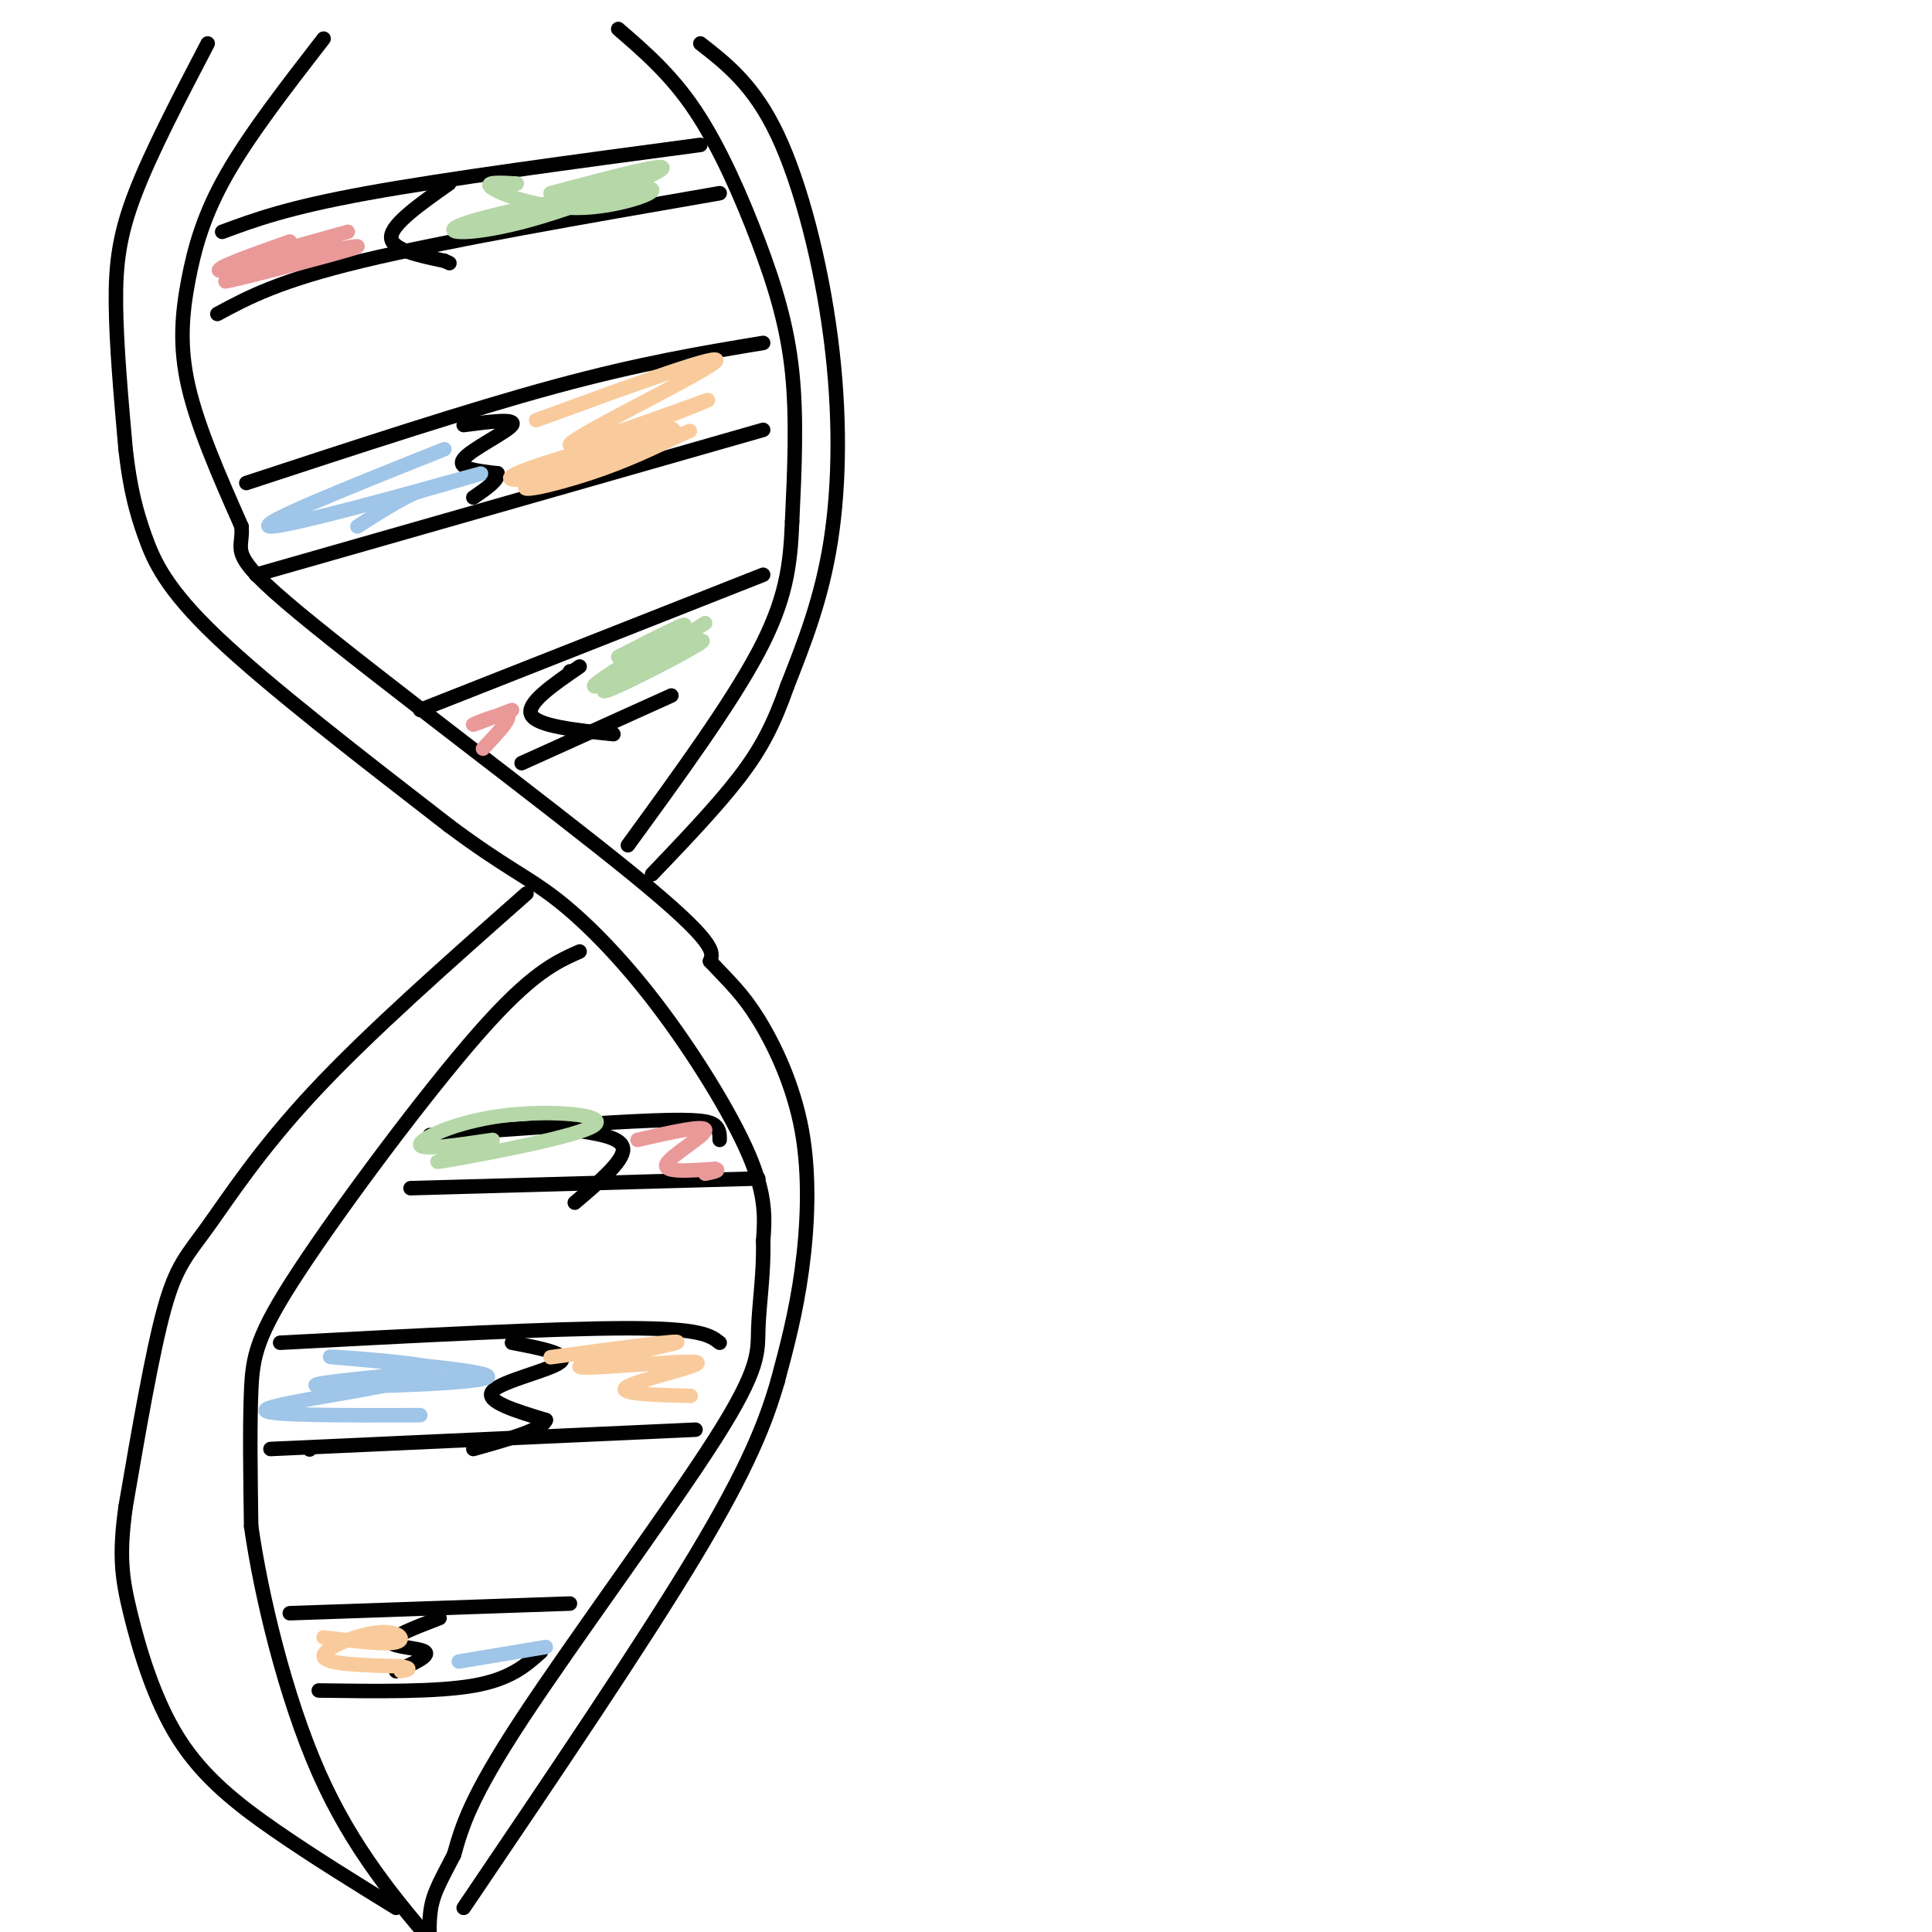 <svg viewBox='0 0 400 400' version='1.1' xmlns='http://www.w3.org/2000/svg' xmlns:xlink='http://www.w3.org/1999/xlink'><g fill='none' stroke='rgb(0,0,0)' stroke-width='3' stroke-linecap='round' stroke-linejoin='round'><path d='M43,9c-5.844,11.200 -11.689,22.400 -15,31c-3.311,8.600 -4.089,14.600 -4,23c0.089,8.400 1.044,19.200 2,30'/><path d='M26,93c0.893,7.929 2.125,12.750 4,18c1.875,5.250 4.393,10.929 15,21c10.607,10.071 29.304,24.536 48,39'/><path d='M93,171c11.429,8.534 16.002,10.370 22,15c5.998,4.630 13.423,12.054 21,22c7.577,9.946 15.308,22.413 19,31c3.692,8.587 3.346,13.293 3,18'/><path d='M158,257c0.190,6.303 -0.836,13.061 -1,18c-0.164,4.939 0.533,8.061 -9,23c-9.533,14.939 -29.295,41.697 -40,58c-10.705,16.303 -12.352,22.152 -14,28'/><path d='M94,384c-3.333,6.444 -4.667,8.556 -5,13c-0.333,4.444 0.333,11.222 1,18'/><path d='M67,8c-7.613,9.827 -15.226,19.655 -20,28c-4.774,8.345 -6.708,15.208 -8,22c-1.292,6.792 -1.940,13.512 0,22c1.940,8.488 6.470,18.744 11,29'/><path d='M50,109c0.500,5.560 -3.750,4.958 12,18c15.750,13.042 51.500,39.726 69,54c17.500,14.274 16.750,16.137 16,18'/><path d='M147,199c4.211,4.498 6.737,6.742 10,12c3.263,5.258 7.263,13.531 9,23c1.737,9.469 1.211,20.134 0,29c-1.211,8.866 -3.105,15.933 -5,23'/><path d='M161,286c-2.422,8.333 -5.978,17.667 -17,36c-11.022,18.333 -29.511,45.667 -48,73'/><path d='M128,6c5.500,4.750 11.000,9.500 16,17c5.000,7.500 9.500,17.750 13,27c3.500,9.250 6.000,17.500 7,27c1.000,9.500 0.500,20.250 0,31'/><path d='M164,108c-0.356,9.044 -1.244,16.156 -7,27c-5.756,10.844 -16.378,25.422 -27,40'/><path d='M145,9c5.571,4.351 11.143,8.702 16,19c4.857,10.298 9.000,26.542 11,42c2.000,15.458 1.857,30.131 0,42c-1.857,11.869 -5.429,20.935 -9,30'/><path d='M163,142c-2.822,8.000 -5.378,13.000 -10,19c-4.622,6.000 -11.311,13.000 -18,20'/><path d='M109,185c-16.327,14.423 -32.655,28.845 -44,41c-11.345,12.155 -17.708,22.042 -22,28c-4.292,5.958 -6.512,7.988 -9,17c-2.488,9.012 -5.244,25.006 -8,41'/><path d='M26,312c-1.378,10.002 -0.823,14.506 1,22c1.823,7.494 4.914,17.979 10,26c5.086,8.021 12.167,13.577 20,19c7.833,5.423 16.416,10.711 25,16'/><path d='M120,197c-4.988,2.220 -9.976,4.440 -21,17c-11.024,12.560 -28.083,35.458 -37,49c-8.917,13.542 -9.690,17.726 -10,25c-0.310,7.274 -0.155,17.637 0,28'/><path d='M52,316c2.000,14.044 7.000,35.156 14,51c7.000,15.844 16.000,26.422 25,37'/><path d='M46,48c6.750,-2.500 13.500,-5.000 30,-8c16.500,-3.000 42.750,-6.500 69,-10'/><path d='M45,65c6.333,-3.417 12.667,-6.833 30,-11c17.333,-4.167 45.667,-9.083 74,-14'/><path d='M51,100c23.083,-7.583 46.167,-15.167 64,-20c17.833,-4.833 30.417,-6.917 43,-9'/><path d='M53,119c0.000,0.000 105.000,-30.000 105,-30'/><path d='M87,147c0.000,0.000 71.000,-28.000 71,-28'/><path d='M108,158c0.000,0.000 31.000,-14.000 31,-14'/><path d='M89,235c18.000,-1.311 36.000,-2.622 46,-3c10.000,-0.378 12.000,0.178 13,1c1.000,0.822 1.000,1.911 1,3'/><path d='M85,246c0.000,0.000 72.000,-2.000 72,-2'/><path d='M58,278c28.417,-1.500 56.833,-3.000 72,-3c15.167,0.000 17.083,1.500 19,3'/><path d='M64,300c0.000,0.000 0.100,0.100 0.1,0.1'/><path d='M56,300c0.000,0.000 88.000,-4.000 88,-4'/><path d='M60,334c0.000,0.000 58.000,-2.000 58,-2'/><path d='M66,350c12.167,0.167 24.333,0.333 32,-1c7.667,-1.333 10.833,-4.167 14,-7'/><path d='M93,38c-5.917,4.167 -11.833,8.333 -12,11c-0.167,2.667 5.417,3.833 11,5'/><path d='M92,54c1.833,0.833 0.917,0.417 0,0'/><path d='M96,88c5.489,-0.711 10.978,-1.422 10,0c-0.978,1.422 -8.422,4.978 -10,7c-1.578,2.022 2.711,2.511 7,3'/><path d='M103,98c0.333,1.333 -2.333,3.167 -5,5'/><path d='M118,139c0.000,0.000 0.100,0.100 0.1,0.1'/><path d='M120,138c-5.583,3.833 -11.167,7.667 -10,10c1.167,2.333 9.083,3.167 17,4'/><path d='M119,234c5.000,0.750 10.000,1.500 10,4c0.000,2.500 -5.000,6.750 -10,11'/><path d='M106,278c6.022,1.156 12.044,2.311 10,4c-2.044,1.689 -12.156,3.911 -14,6c-1.844,2.089 4.578,4.044 11,6'/><path d='M113,294c-0.667,2.000 -7.833,4.000 -15,6'/><path d='M91,335c-5.133,1.978 -10.267,3.956 -10,5c0.267,1.044 5.933,1.156 7,2c1.067,0.844 -2.467,2.422 -6,4'/></g>
<g fill='none' stroke='rgb(234,153,153)' stroke-width='3' stroke-linecap='round' stroke-linejoin='round'><path d='M72,48c-15.030,4.185 -30.060,8.369 -26,8c4.060,-0.369 27.208,-5.292 28,-5c0.792,0.292 -20.774,5.798 -26,7c-5.226,1.202 5.887,-1.899 17,-5'/><path d='M65,53c-2.200,0.156 -16.200,3.044 -19,3c-2.800,-0.044 5.600,-3.022 14,-6'/><path d='M106,147c-4.267,1.644 -8.533,3.289 -8,3c0.533,-0.289 5.867,-2.511 7,-2c1.133,0.511 -1.933,3.756 -5,7'/><path d='M132,236c7.022,-1.600 14.044,-3.200 14,-2c-0.044,1.200 -7.156,5.200 -8,7c-0.844,1.800 4.578,1.400 10,1'/><path d='M148,242c1.333,0.333 -0.333,0.667 -2,1'/></g>
<g fill='none' stroke='rgb(249,203,156)' stroke-width='3' stroke-linecap='round' stroke-linejoin='round'><path d='M111,87c20.042,-7.333 40.083,-14.667 37,-12c-3.083,2.667 -29.292,15.333 -30,17c-0.708,1.667 24.083,-7.667 28,-9c3.917,-1.333 -13.042,5.333 -30,12'/><path d='M116,95c2.116,-0.038 22.407,-6.133 21,-6c-1.407,0.133 -24.513,6.492 -30,9c-5.487,2.508 6.646,1.164 17,-2c10.354,-3.164 18.930,-8.147 14,-7c-4.930,1.147 -23.366,8.424 -28,11c-4.634,2.576 4.533,0.450 12,-2c7.467,-2.450 13.233,-5.225 19,-8'/><path d='M141,90c3.167,-1.333 1.583,-0.667 0,0'/><path d='M114,281c14.113,-1.901 28.226,-3.802 26,-3c-2.226,0.802 -20.793,4.308 -20,5c0.793,0.692 20.944,-1.429 24,-1c3.056,0.429 -10.984,3.408 -14,5c-3.016,1.592 4.992,1.796 13,2'/><path d='M67,339c6.369,0.786 12.738,1.571 15,1c2.262,-0.571 0.417,-2.500 -4,-2c-4.417,0.500 -11.405,3.429 -11,5c0.405,1.571 8.202,1.786 16,2'/><path d='M83,345c2.667,0.500 1.333,0.750 0,1'/></g>
<g fill='none' stroke='rgb(159,197,232)' stroke-width='3' stroke-linecap='round' stroke-linejoin='round'><path d='M92,93c-19.867,7.933 -39.733,15.867 -36,16c3.733,0.133 31.067,-7.533 40,-10c8.933,-2.467 -0.533,0.267 -10,3'/><path d='M86,102c-3.667,1.667 -7.833,4.333 -12,7'/><path d='M89,284c-14.293,1.364 -28.587,2.727 -22,3c6.587,0.273 34.054,-0.545 34,-2c-0.054,-1.455 -27.630,-3.545 -32,-4c-4.370,-0.455 14.466,0.727 20,2c5.534,1.273 -2.233,2.636 -10,4'/><path d='M79,287c-8.311,1.689 -24.089,3.911 -24,5c0.089,1.089 16.044,1.044 32,1'/><path d='M95,344c0.000,0.000 18.000,-3.000 18,-3'/></g>
<g fill='none' stroke='rgb(182,215,168)' stroke-width='3' stroke-linecap='round' stroke-linejoin='round'><path d='M107,38c-3.603,-0.202 -7.207,-0.404 -5,1c2.207,1.404 10.224,4.412 19,4c8.776,-0.412 18.310,-4.246 12,-4c-6.310,0.246 -28.465,4.571 -36,7c-7.535,2.429 -0.452,2.962 11,0c11.452,-2.962 27.272,-9.418 29,-11c1.728,-1.582 -10.636,1.709 -23,5'/><path d='M146,129c-10.315,6.556 -20.631,13.112 -21,14c-0.369,0.888 9.208,-3.892 15,-7c5.792,-3.108 7.800,-4.544 2,-2c-5.800,2.544 -19.408,9.070 -19,8c0.408,-1.070 14.831,-9.734 18,-12c3.169,-2.266 -4.915,1.867 -13,6'/><path d='M97,239c-4.968,1.105 -9.936,2.211 -3,1c6.936,-1.211 25.777,-4.737 29,-7c3.223,-2.263 -9.171,-3.263 -19,-2c-9.829,1.263 -17.094,4.789 -17,6c0.094,1.211 7.547,0.105 15,-1'/></g>
</svg>